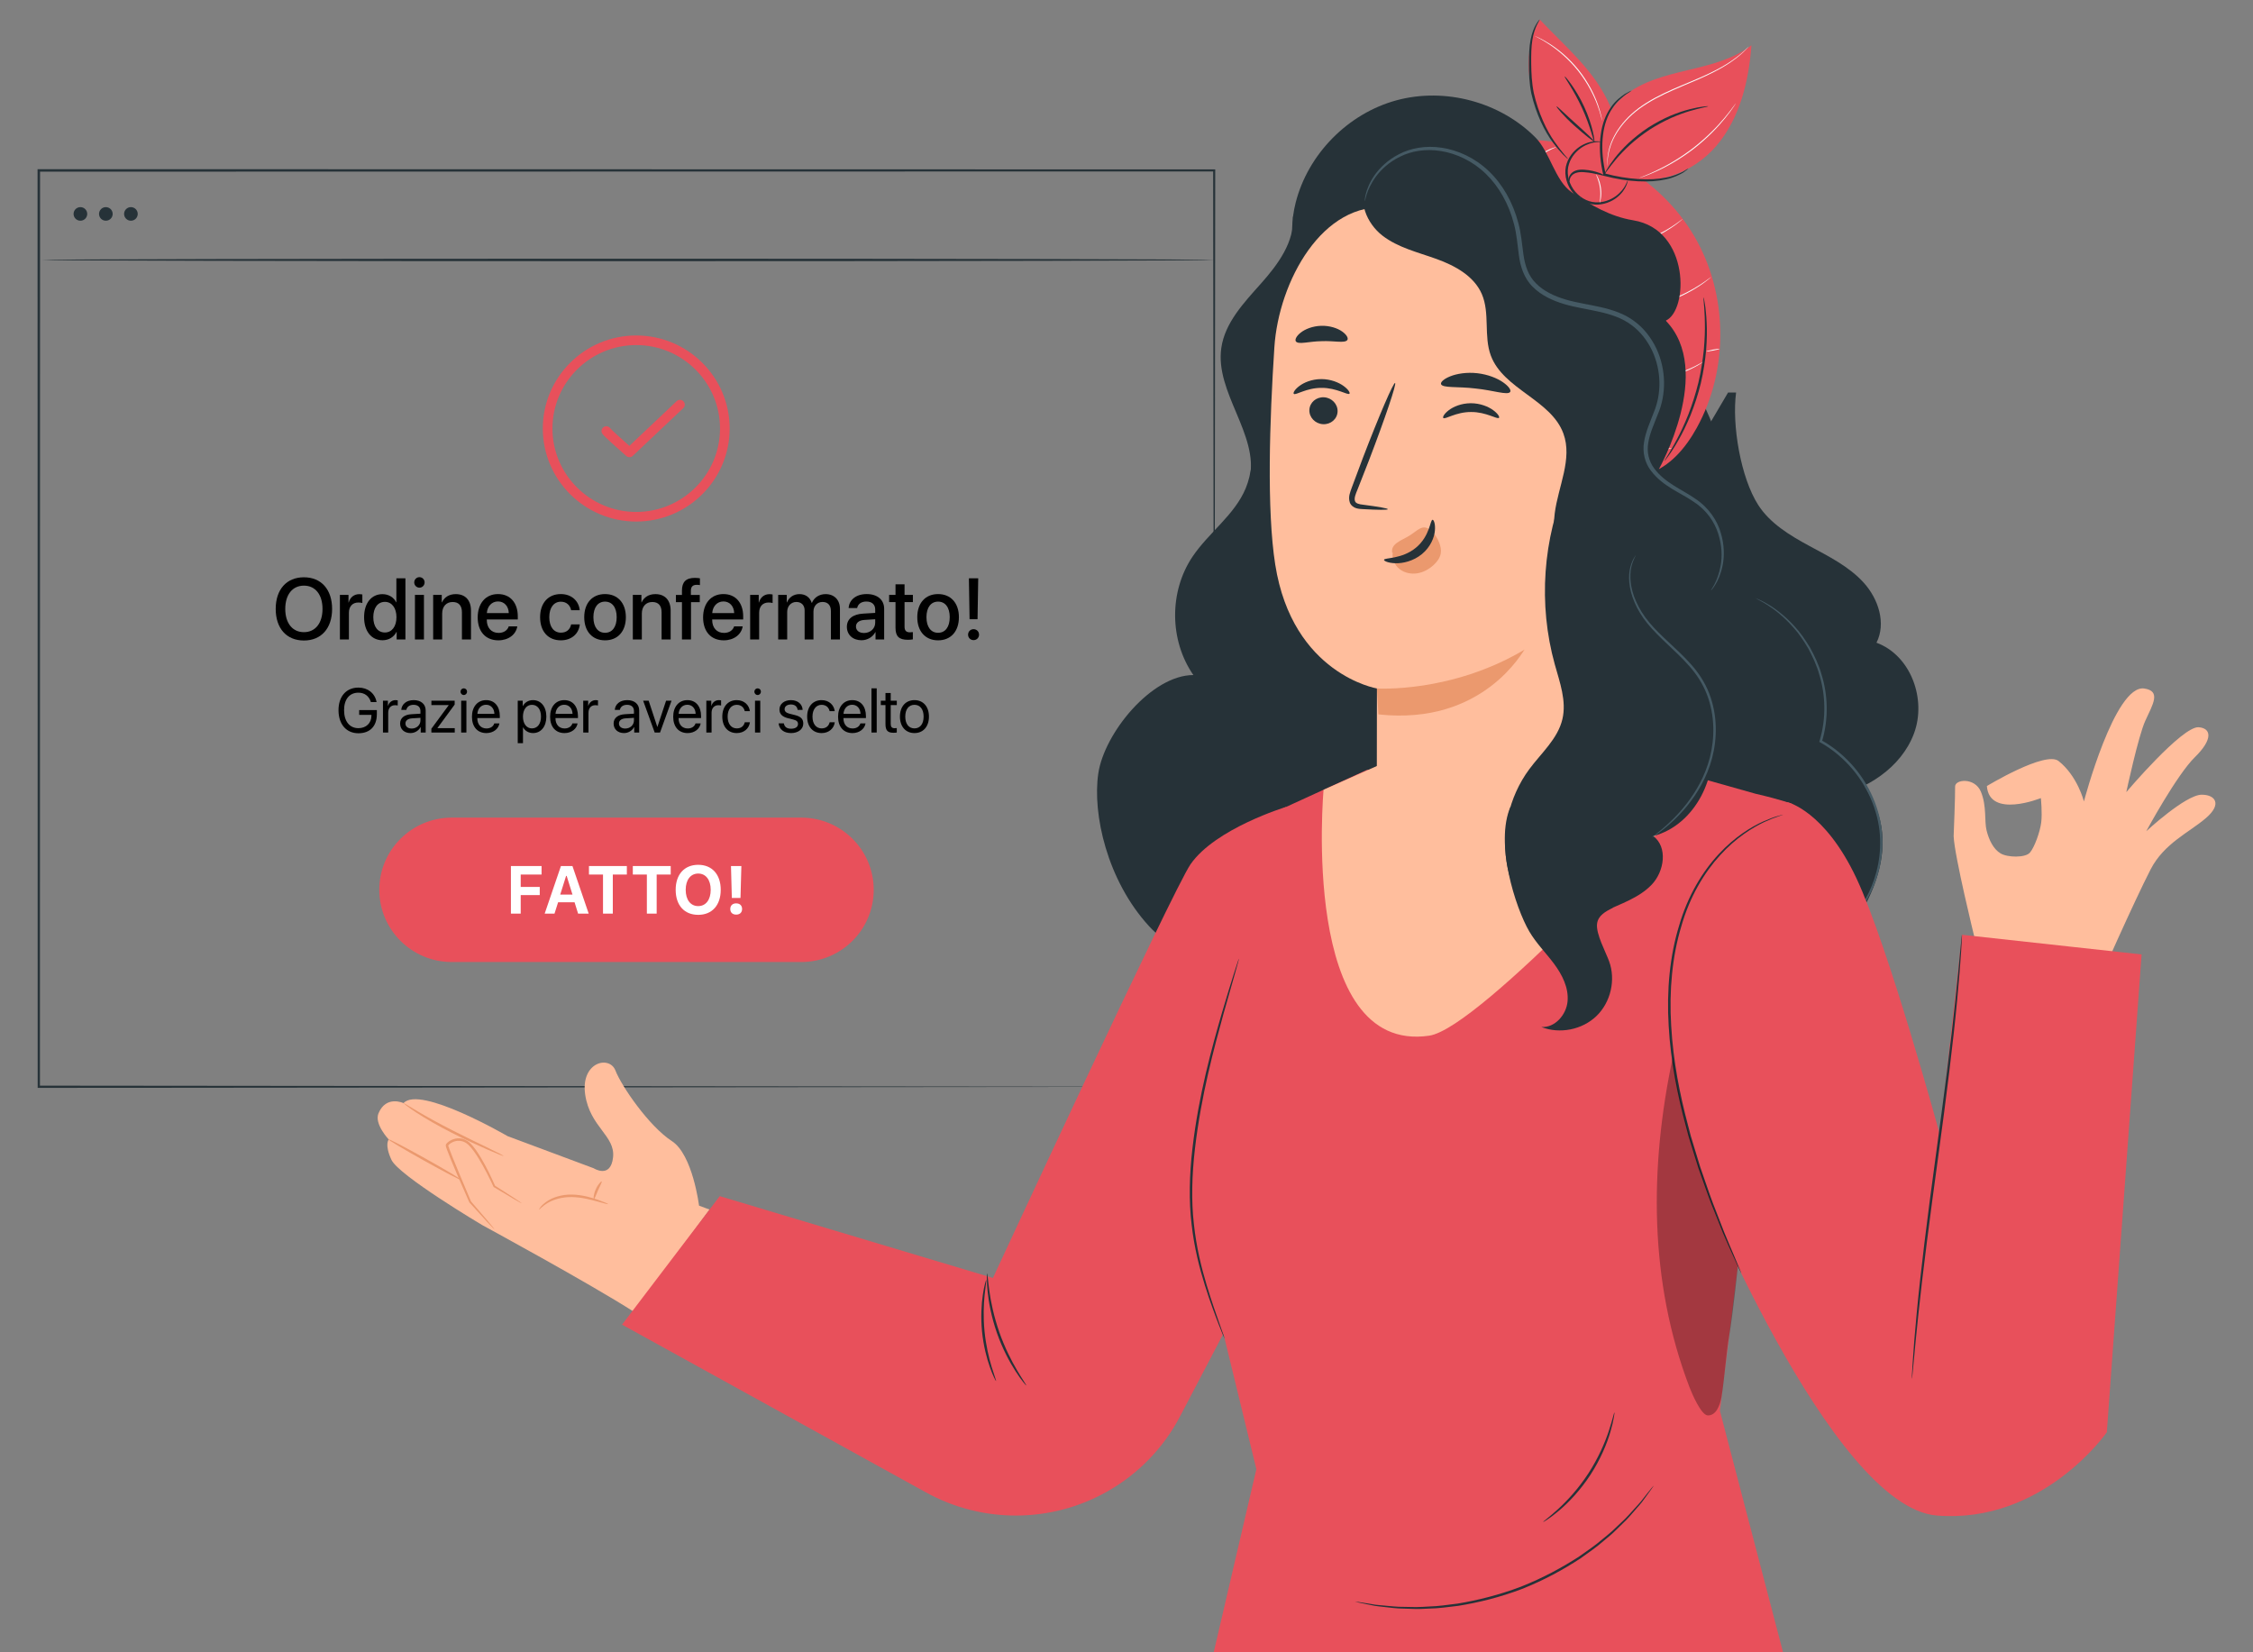 <svg xmlns="http://www.w3.org/2000/svg" xmlns:xlink="http://www.w3.org/1999/xlink" xmlns:serif="http://www.serif.com/" width="100%" height="100%" viewBox="0 0 300 220" xml:space="preserve" style="fill-rule:evenodd;clip-rule:evenodd;stroke-linejoin:round;stroke-miterlimit:2;"><rect x="0" y="0" width="300" height="220" fill="#808080" stroke="none"/><g id="Background-Complete" serif:id="Background Complete"></g><g id="Screen"><path d="M161.677,144.699c-0.001,-1.145 -0.055,-48.404 -0.139,-122.008l0.139,0.138c-44.6,0.009 -98.482,0.018 -156.497,0.028l-0.013,0l0.167,-0.166c-0.006,43.997 -0.012,85.602 -0.017,122.008l-0.15,-0.148c92.911,0.088 155.193,0.147 156.51,0.148c-1.316,0.002 -63.599,0.062 -156.51,0.15l-0.15,0l0,-0.15c-0.005,-36.406 -0.011,-78.011 -0.017,-122.008l0,-0.166l0.18,0c58.015,0.01 111.897,0.021 156.497,0.029l0.138,0l0,0.137c-0.083,73.604 -0.137,120.864 -0.138,122.008" style="fill:#263238;fill-rule:nonzero;"></path><path d="M106.686,128.091l-46.529,0c-5.331,0 -9.653,-4.304 -9.653,-9.613c0,-5.309 4.322,-9.613 9.653,-9.613l46.529,0c5.332,0 9.654,4.304 9.654,9.613c0,5.309 -4.322,9.613 -9.654,9.613" style="fill:#e8505b;fill-rule:nonzero;"></path><path d="M84.718,45.946c-6.151,0 -11.156,4.984 -11.156,11.11c0,6.126 5.005,11.109 11.156,11.109c6.151,0 11.156,-4.983 11.156,-11.109c0,-6.126 -5.005,-11.11 -11.156,-11.11m0,23.497c-6.86,0 -12.44,-5.557 -12.44,-12.387c0,-6.831 5.58,-12.388 12.44,-12.388c6.86,0 12.44,5.557 12.44,12.388c0,6.83 -5.58,12.387 -12.44,12.387" style="fill:#e8505b;fill-rule:nonzero;"></path><path d="M83.816,60.873c-0.152,0 -0.302,-0.053 -0.424,-0.159c-1.088,-0.953 -2.949,-2.606 -3.188,-2.963c-0.197,-0.294 -0.117,-0.691 0.178,-0.886c0.292,-0.195 0.683,-0.119 0.883,0.166c0.173,0.217 1.353,1.292 2.536,2.337l6.298,-5.954c0.256,-0.243 0.663,-0.233 0.908,0.024c0.244,0.255 0.233,0.66 -0.024,0.903l-6.725,6.357c-0.124,0.117 -0.283,0.175 -0.442,0.175" style="fill:#e8505b;fill-rule:nonzero;"></path><path d="M161.677,34.61c0,0.093 -34.951,0.167 -78.055,0.167c-43.119,0 -78.062,-0.074 -78.062,-0.167c0,-0.092 34.943,-0.166 78.062,-0.166c43.104,0 78.055,0.074 78.055,0.166" style="fill:#263238;fill-rule:nonzero;"></path><path d="M11.614,28.483c0,0.5 -0.407,0.905 -0.909,0.905c-0.501,0 -0.908,-0.405 -0.908,-0.905c0,-0.499 0.407,-0.905 0.908,-0.905c0.502,0 0.909,0.406 0.909,0.905" style="fill:#263238;fill-rule:nonzero;"></path><path d="M15.003,28.483c0,0.5 -0.407,0.905 -0.908,0.905c-0.502,0 -0.909,-0.405 -0.909,-0.905c0,-0.499 0.407,-0.905 0.909,-0.905c0.501,0 0.908,0.406 0.908,0.905" style="fill:#263238;fill-rule:nonzero;"></path><path d="M18.34,28.483c0,0.5 -0.406,0.905 -0.908,0.905c-0.502,0 -0.909,-0.405 -0.909,-0.905c0,-0.499 0.407,-0.905 0.909,-0.905c0.502,0 0.908,0.406 0.908,0.905" style="fill:#263238;fill-rule:nonzero;"></path></g><g id="Character"><path d="M264.564,104.66c0,0 7.79,-4.719 9.545,-3.333c2.533,2.002 3.378,5.38 3.378,5.38c0,0 4.114,-15.626 8.04,-15.033c2.252,0.339 1.147,2.087 0.138,4.281c-0.937,2.036 -2.536,9.513 -2.536,9.513c0,0 7.444,-8.795 9.632,-8.637c1.692,0.123 1.936,1.606 -0.499,3.983c-2.434,2.377 -6.478,9.867 -6.478,9.867c0,0 5.215,-4.841 7.369,-4.867c1.718,-0.022 2.828,1.166 0.604,3.089c-2.223,1.922 -5.588,3.365 -7.383,6.842c-2.213,4.287 -6.93,14.972 -6.93,14.972l-16.511,-5.821c0,0 -2.687,-10.907 -2.794,-13.558c0,0 0.226,-5.599 0.194,-6.596c-0.032,-0.998 2.624,-1.253 3.43,0.661c0.806,1.914 0.44,3.923 0.767,5.196c0.327,1.273 0.909,2.453 1.843,3.022c0.935,0.569 3.314,0.609 3.922,-0.096c0.608,-0.703 1.344,-2.752 1.504,-4.011c0.161,-1.261 -0.046,-3.251 -0.046,-3.251c0,0 -6.855,2.774 -7.189,-1.603" style="fill:#ffbe9d;fill-rule:nonzero;"></path><path d="M79.052,155.551l-11.473,-4.28c0,0 -11.681,-6.81 -13.843,-4.391c0,0 -2.311,-1.096 -3.338,1.357c-0.594,1.421 1.369,3.486 1.369,3.486c0,0 -0.611,0.616 0.356,2.704c0.967,2.087 12.055,8.671 12.055,8.671c0,0 14.415,7.828 20.243,11.572l10.058,-13.62l-1.398,-0.521c0,0 -0.831,-6.789 -3.621,-8.599c-3.036,-1.969 -6.699,-7.299 -7.506,-9.386c-0.806,-2.087 -4.676,-1.124 -4.031,3.212c0.645,4.335 4.031,5.459 3.709,8.349c-0.322,2.891 -2.58,1.446 -2.58,1.446" style="fill:#ffbe9d;fill-rule:nonzero;"></path><path d="M61.464,157.135c-0.045,0.08 -2.28,-1.081 -4.991,-2.595c-2.713,-1.514 -4.874,-2.806 -4.829,-2.885c0.046,-0.081 2.28,1.081 4.992,2.594c2.711,1.514 4.873,2.806 4.828,2.886" style="fill:#eb996e;fill-rule:nonzero;"></path><path d="M67.063,153.923c-0.019,0.04 -0.803,-0.275 -2.059,-0.816c-1.254,-0.544 -2.976,-1.324 -4.836,-2.271c-1.861,-0.948 -3.501,-1.896 -4.648,-2.644c-0.572,-0.378 -1.028,-0.69 -1.331,-0.925c-0.305,-0.232 -0.467,-0.368 -0.454,-0.388c0.031,-0.042 0.738,0.42 1.91,1.113c1.172,0.694 2.821,1.603 4.675,2.548c1.854,0.944 3.556,1.755 4.783,2.353c1.229,0.596 1.98,0.988 1.96,1.03" style="fill:#eb996e;fill-rule:nonzero;"></path><path d="M69.477,160.217c-0.013,0.02 -0.374,-0.177 -1.017,-0.549c-0.688,-0.41 -1.6,-0.953 -2.703,-1.608l-0.031,-0.018l-0.017,-0.037c-0.507,-1.09 -1.136,-2.374 -1.948,-3.714c-0.41,-0.659 -0.861,-1.37 -1.459,-1.92c-0.596,-0.551 -1.546,-0.647 -2.26,-0.169c-0.154,0.086 -0.339,0.268 -0.361,0.328c0.018,0.027 0.016,0.032 0.027,0.076l0.047,0.142c0.028,0.094 0.064,0.189 0.1,0.285c0.139,0.381 0.29,0.756 0.437,1.125c0.303,0.736 0.597,1.449 0.879,2.134c0.57,1.355 1.094,2.599 1.552,3.686l-0.022,-0.034c0.943,1.1 1.723,2.01 2.308,2.692c0.243,0.298 0.447,0.544 0.616,0.749c0.137,0.174 0.205,0.269 0.195,0.278c-0.009,0.008 -0.096,-0.071 -0.251,-0.23c-0.183,-0.192 -0.403,-0.423 -0.668,-0.702c-0.606,-0.663 -1.414,-1.549 -2.39,-2.619l-0.013,-0.014l-0.009,-0.019c-0.478,-1.066 -1.023,-2.304 -1.607,-3.665c-0.287,-0.685 -0.586,-1.398 -0.894,-2.133c-0.151,-0.37 -0.303,-0.745 -0.446,-1.135c-0.036,-0.097 -0.073,-0.193 -0.105,-0.296l-0.05,-0.153c-0.018,-0.056 -0.03,-0.154 -0.034,-0.229c0.06,-0.202 0.152,-0.243 0.234,-0.34c0.087,-0.076 0.179,-0.146 0.275,-0.207c0.412,-0.26 0.9,-0.395 1.383,-0.353c0.486,0.031 0.927,0.263 1.27,0.555c0.663,0.618 1.095,1.332 1.512,2.009c0.81,1.368 1.419,2.663 1.905,3.777l-0.047,-0.055c1.08,0.694 1.973,1.266 2.646,1.699c0.621,0.409 0.959,0.644 0.946,0.664" style="fill:#eb996e;fill-rule:nonzero;"></path><path d="M80.98,160.326c-0.016,0.046 -0.551,-0.103 -1.41,-0.343c-0.857,-0.232 -2.051,-0.564 -3.392,-0.597c-1.337,-0.03 -2.528,0.344 -3.27,0.797c-0.753,0.449 -1.085,0.906 -1.131,0.866c-0.029,-0.013 0.243,-0.537 1.004,-1.063c0.747,-0.531 2,-0.965 3.404,-0.933c1.4,0.035 2.611,0.414 3.456,0.705c0.847,0.3 1.353,0.528 1.339,0.568" style="fill:#eb996e;fill-rule:nonzero;"></path><path d="M80.117,157.309c0.077,0.057 -0.209,0.551 -0.486,1.186c-0.281,0.633 -0.453,1.177 -0.548,1.159c-0.088,-0.013 -0.057,-0.618 0.242,-1.293c0.296,-0.675 0.723,-1.108 0.792,-1.052" style="fill:#eb996e;fill-rule:nonzero;"></path><path d="M146.243,102.994c0.791,-5.385 7.088,-13.105 12.66,-13.114c-3.194,-4.61 -3.243,-11.096 -0.119,-15.752c2.15,-3.204 5.617,-5.56 7.087,-9.111c1.664,-4.019 0.387,-8.558 0.546,-12.889c0.232,-6.341 3.544,-12.131 6.77,-17.638c2.954,-5.043 6.557,-10.571 12.371,-11.81c3.678,-0.783 7.493,0.373 10.946,1.837c16.524,7.009 29.374,21.78 33.784,38.833c1.056,4.083 1.762,8.5 4.619,11.654c3.026,3.342 8.325,5.154 9.233,9.525c0.652,3.135 -1.369,6.286 -1.066,9.471c0.254,2.667 5.271,10.443 6.428,12.872c1.993,4.185 1.272,8.707 -0.757,12.876c-2.028,4.169 -7.193,8.229 -11.775,9.364l-51.218,-16.996c-4.819,2.732 -9.619,13.3 -15.151,13.95c-5.532,0.648 -12.282,3.046 -17.605,-2.754c-5.578,-6.079 -7.545,-14.933 -6.753,-20.318" style="fill:#263238;fill-rule:nonzero;"></path><path d="M231.171,52.264c-0.574,4.268 0.601,11.325 2.944,14.971c1.572,2.447 4.196,4.04 6.784,5.44c2.589,1.4 5.3,2.743 7.262,4.905c1.962,2.163 3.014,5.405 1.703,7.995c4.614,1.712 6.684,7.566 4.991,12.093c-1.693,4.527 -6.335,7.572 -11.182,8.477l-21.127,-6.328l-4.638,-26.845l12.194,-20.708" style="fill:#263238;fill-rule:nonzero;"></path><path d="M233.763,79.632c0.004,-0.01 0.146,0.052 0.413,0.179c0.261,0.138 0.675,0.294 1.154,0.597c0.98,0.563 2.333,1.54 3.703,3.073c0.698,0.756 1.344,1.688 1.973,2.729c0.579,1.067 1.165,2.246 1.538,3.579c0.822,2.627 1.002,5.82 0.057,8.959l-0.078,-0.193c1.216,0.675 2.391,1.556 3.438,2.601c2.697,2.664 4.237,6.127 4.607,9.366c0.359,3.265 -0.421,6.223 -1.512,8.418c-1.099,2.215 -2.462,3.722 -3.469,4.648c-0.515,0.457 -0.929,0.795 -1.23,0.997c-0.295,0.21 -0.453,0.315 -0.46,0.305c-0.007,-0.01 0.138,-0.133 0.419,-0.359c0.287,-0.217 0.685,-0.57 1.181,-1.037c0.973,-0.948 2.29,-2.46 3.345,-4.657c1.049,-2.176 1.788,-5.087 1.42,-8.28c-0.379,-3.169 -1.896,-6.557 -4.538,-9.166c-1.025,-1.024 -2.173,-1.887 -3.361,-2.549l-0.116,-0.064l0.039,-0.129c0.928,-3.062 0.769,-6.189 -0.022,-8.778c-0.356,-1.313 -0.923,-2.476 -1.483,-3.534c-0.61,-1.031 -1.235,-1.958 -1.913,-2.713c-1.329,-1.532 -2.646,-2.526 -3.599,-3.116c-0.466,-0.316 -0.869,-0.488 -1.12,-0.643c-0.258,-0.144 -0.391,-0.224 -0.386,-0.233" style="fill:#455a64;fill-rule:nonzero;"></path><path d="M171.27,107.432c0,0 -9.438,2.859 -12.748,7.652c-2.34,3.39 -26.306,55.073 -26.306,55.073l-36.38,-10.893l-13.007,17.108l40.478,22.342c7.504,4.143 16.632,4.103 24.099,-0.105c4.142,-2.333 7.516,-5.81 9.718,-10.01l10.291,-19.637l3.855,-61.53Z" style="fill:#e8505b;fill-rule:nonzero;"></path><path d="M161.612,220l5.68,-24.382l-4.304,-17.704c-2.769,-9.116 -5.145,-23.966 -2.133,-35.927l10.061,-34.393l11.062,-5.066l25.314,-4.335c0.974,0.322 26.471,7.493 26.471,7.493c3.53,0.817 4.946,1.377 4.946,1.377l2.924,18.828l-8.791,31.032l-3.827,30.919l8.409,32.158l-75.812,0Z" style="fill:#e8505b;fill-rule:nonzero;"></path><path d="M176.241,105.156l7.341,-3.272l33.085,0.459l7.825,4.523c0,0 -27.333,30.042 -34.193,31.035c-17.253,2.499 -14.058,-32.745 -14.058,-32.745" style="fill:#ffbe9d;fill-rule:nonzero;"></path><path d="M237.991,106.803c0,0 4.956,1.11 9.204,10.134c4.248,9.026 11.115,34.142 11.115,34.142l2.936,-26.616l23.921,2.619l-4.63,63.615c0,0 -8.464,12.224 -22.625,11.096c-14.16,-1.128 -32.137,-45.701 -32.137,-45.701l12.216,-49.289Z" style="fill:#e8505b;fill-rule:nonzero;"></path><path d="M254.578,183.582c-0.006,-0.001 -0.008,-0.053 -0.006,-0.154c0.006,-0.122 0.012,-0.27 0.02,-0.451c0.025,-0.424 0.06,-1.002 0.105,-1.731c0.09,-1.504 0.27,-3.676 0.52,-6.357c0.498,-5.363 1.412,-12.75 2.529,-20.888c1.118,-8.142 2.067,-15.517 2.625,-20.871c0.281,-2.676 0.496,-4.843 0.627,-6.342c0.07,-0.728 0.126,-1.303 0.168,-1.726c0.02,-0.18 0.037,-0.327 0.052,-0.448c0.013,-0.1 0.023,-0.152 0.029,-0.151c0.005,0 0.007,0.052 0.004,0.154c-0.004,0.121 -0.011,0.269 -0.018,0.45c-0.026,0.423 -0.061,1.002 -0.105,1.731c-0.092,1.503 -0.272,3.675 -0.521,6.357c-0.499,5.363 -1.412,12.75 -2.53,20.89c-1.117,8.139 -2.066,15.514 -2.625,20.868c-0.279,2.676 -0.495,4.844 -0.625,6.343c-0.072,0.727 -0.128,1.303 -0.168,1.726c-0.021,0.18 -0.038,0.327 -0.052,0.448c-0.014,0.101 -0.023,0.152 -0.029,0.152" style="fill:#263238;fill-rule:nonzero;"></path><path d="M132.63,183.884c-0.021,0.009 -0.114,-0.161 -0.265,-0.476c-0.154,-0.314 -0.346,-0.783 -0.555,-1.372c-0.422,-1.175 -0.86,-2.861 -1.048,-4.765c-0.183,-1.905 -0.077,-3.643 0.109,-4.878c0.093,-0.618 0.191,-1.114 0.281,-1.452c0.087,-0.338 0.146,-0.522 0.169,-0.517c0.053,0.011 -0.092,0.767 -0.215,1.998c-0.125,1.229 -0.192,2.941 -0.012,4.817c0.185,1.875 0.581,3.543 0.94,4.725c0.358,1.184 0.647,1.899 0.596,1.92" style="fill:#263238;fill-rule:nonzero;"></path><path d="M136.653,184.474c-0.018,0.013 -0.167,-0.156 -0.421,-0.475c-0.258,-0.317 -0.602,-0.798 -0.998,-1.411c-0.796,-1.223 -1.754,-3.016 -2.493,-5.122c-0.734,-2.11 -1.101,-4.107 -1.239,-5.558c-0.071,-0.726 -0.102,-1.315 -0.097,-1.722c0,-0.408 0.011,-0.634 0.034,-0.634c0.056,-0.002 0.098,0.897 0.297,2.328c0.198,1.431 0.596,3.393 1.321,5.476c0.729,2.08 1.641,3.865 2.378,5.109c0.736,1.246 1.263,1.975 1.218,2.009" style="fill:#263238;fill-rule:nonzero;"></path><path d="M164.972,127.639c0.012,0.003 -0.03,0.18 -0.12,0.516c-0.102,0.363 -0.238,0.849 -0.408,1.46c-0.37,1.298 -0.889,3.123 -1.526,5.362c-1.243,4.532 -2.974,10.827 -3.802,17.954c-0.414,3.559 -0.497,6.985 -0.141,10.067c0.329,3.085 1.012,5.809 1.685,8.059c0.677,2.251 1.318,4.046 1.756,5.286c0.211,0.599 0.379,1.075 0.505,1.43c0.112,0.328 0.166,0.503 0.156,0.506c-0.011,0.004 -0.086,-0.162 -0.219,-0.482c-0.14,-0.35 -0.328,-0.82 -0.565,-1.409c-0.475,-1.228 -1.151,-3.012 -1.859,-5.263c-0.704,-2.248 -1.416,-4.985 -1.765,-8.093c-0.376,-3.105 -0.302,-6.564 0.114,-10.138c0.833,-7.161 2.605,-13.462 3.907,-17.981c0.664,-2.26 1.23,-4.08 1.628,-5.336c0.197,-0.603 0.353,-1.083 0.469,-1.442c0.111,-0.329 0.174,-0.5 0.185,-0.496" style="fill:#263238;fill-rule:nonzero;"></path><path d="M231.864,169.552c-0.005,0.003 -0.035,-0.05 -0.087,-0.156c-0.059,-0.123 -0.133,-0.279 -0.224,-0.472c-0.201,-0.442 -0.479,-1.054 -0.833,-1.831c-0.354,-0.799 -0.806,-1.767 -1.289,-2.91c-0.463,-1.156 -0.989,-2.466 -1.569,-3.912c-0.565,-1.457 -1.108,-3.08 -1.732,-4.809c-0.272,-0.877 -0.554,-1.784 -0.844,-2.719c-0.145,-0.467 -0.29,-0.942 -0.439,-1.423c-0.137,-0.484 -0.258,-0.98 -0.39,-1.479c-1.075,-3.985 -1.993,-8.465 -2.262,-13.236c-0.293,-4.764 0.162,-9.367 1.383,-13.335c1.144,-3.995 3.154,-7.272 5.298,-9.562c2.142,-2.314 4.373,-3.65 5.971,-4.36c0.806,-0.349 1.448,-0.585 1.896,-0.7c0.207,-0.058 0.373,-0.105 0.506,-0.142c0.114,-0.03 0.174,-0.042 0.175,-0.036c0.002,0.005 -0.055,0.029 -0.166,0.07c-0.129,0.044 -0.292,0.101 -0.495,0.172c-0.439,0.136 -1.069,0.389 -1.861,0.752c-1.569,0.743 -3.756,2.094 -5.852,4.403c-2.098,2.287 -4.06,5.529 -5.177,9.49c-1.194,3.937 -1.635,8.495 -1.344,13.229c0.267,4.74 1.17,9.2 2.226,13.177c0.129,0.498 0.257,0.99 0.383,1.476c0.145,0.481 0.288,0.954 0.43,1.421c0.284,0.933 0.559,1.84 0.827,2.716c0.61,1.728 1.138,3.352 1.688,4.812c0.562,1.45 1.072,2.765 1.521,3.924c0.465,1.148 0.9,2.124 1.235,2.93c0.329,0.787 0.588,1.407 0.775,1.854c0.08,0.199 0.144,0.359 0.195,0.485c0.041,0.111 0.061,0.168 0.055,0.171" style="fill:#263238;fill-rule:nonzero;"></path><g opacity="0.3"><path d="M222.747,140.739c-3.127,14.731 -3.168,29.886 2.215,43.955c0.313,0.817 1.548,3.719 2.425,3.762c1.111,0.054 1.637,-1.323 1.83,-2.414c0.395,-2.242 0.637,-5.932 1.032,-8.174c0.495,-2.809 1.165,-9.309 1.165,-9.309c0,0 -2.586,-5.894 -3.723,-9.055c-2.109,-5.865 -3.893,-11.463 -4.879,-18.3" style="fill-rule:nonzero;"></path></g><path d="M220.193,197.81c0.01,0.007 -0.076,0.139 -0.249,0.385c-0.194,0.27 -0.45,0.625 -0.767,1.066c-0.172,0.234 -0.359,0.489 -0.563,0.767c-0.215,0.273 -0.471,0.551 -0.735,0.859c-0.541,0.606 -1.116,1.334 -1.872,2.027c-0.367,0.358 -0.751,0.733 -1.15,1.121c-0.404,0.387 -0.867,0.74 -1.324,1.132c-0.899,0.803 -1.966,1.526 -3.066,2.317c-2.262,1.491 -4.887,2.927 -7.8,4.08c-2.929,1.115 -5.839,1.826 -8.517,2.253c-1.347,0.159 -2.624,0.345 -3.833,0.36c-0.602,0.019 -1.184,0.072 -1.743,0.059c-0.559,-0.017 -1.096,-0.035 -1.608,-0.051c-1.027,0 -1.946,-0.15 -2.756,-0.23c-0.403,-0.05 -0.781,-0.082 -1.125,-0.138c-0.339,-0.067 -0.651,-0.129 -0.935,-0.185c-0.534,-0.111 -0.963,-0.2 -1.291,-0.268c-0.294,-0.065 -0.446,-0.104 -0.444,-0.116c0.002,-0.011 0.16,0.007 0.458,0.05c0.33,0.052 0.762,0.121 1.299,0.206c0.285,0.048 0.597,0.1 0.936,0.157c0.344,0.046 0.72,0.068 1.123,0.108c0.808,0.063 1.722,0.196 2.743,0.181c0.51,0.01 1.043,0.019 1.598,0.029c0.557,0.006 1.133,-0.053 1.731,-0.077c1.199,-0.027 2.465,-0.222 3.801,-0.388c2.654,-0.44 5.538,-1.155 8.442,-2.26c2.889,-1.144 5.496,-2.56 7.749,-4.024c1.096,-0.778 2.16,-1.487 3.062,-2.276c0.457,-0.384 0.921,-0.73 1.327,-1.109c0.402,-0.381 0.788,-0.748 1.157,-1.098c0.761,-0.677 1.345,-1.391 1.897,-1.982c0.269,-0.301 0.531,-0.572 0.752,-0.837c0.212,-0.27 0.406,-0.519 0.583,-0.746c0.338,-0.425 0.609,-0.766 0.817,-1.026c0.19,-0.233 0.294,-0.352 0.303,-0.346" style="fill:#263238;fill-rule:nonzero;"></path><path d="M214.973,188.061c0.023,0.005 -0.009,0.253 -0.086,0.699c-0.07,0.447 -0.22,1.086 -0.447,1.863c-0.45,1.555 -1.305,3.652 -2.657,5.736c-1.358,2.081 -2.931,3.715 -4.172,4.759c-0.62,0.524 -1.144,0.922 -1.525,1.169c-0.378,0.251 -0.592,0.381 -0.605,0.363c-0.035,-0.049 0.785,-0.625 1.973,-1.708c1.189,-1.079 2.71,-2.713 4.048,-4.764c1.332,-2.054 2.209,-4.104 2.712,-5.626c0.507,-1.522 0.7,-2.503 0.759,-2.491" style="fill:#263238;fill-rule:nonzero;"></path><path d="M203.322,18.606c8.956,0.061 17.716,5.096 22.248,12.788c4.533,7.693 4.675,17.764 0.36,25.58c-1.471,2.664 -3.587,5.187 -6.494,6.116c0.989,-15.285 -5.129,-30.883 -16.26,-41.453" style="fill:#e8505b;fill-rule:nonzero;"></path><path d="M213.804,20.915c-1.33,-2.753 0.094,-6.198 2.464,-8.137c2.372,-1.939 5.462,-2.723 8.445,-3.433c2.984,-0.709 6.077,-1.446 8.501,-3.319c-0.35,4.787 -1.544,9.713 -4.656,13.379c-3.112,3.666 -8.502,5.708 -12.944,3.845" style="fill:#e8505b;fill-rule:nonzero;"></path><path d="M216.886,24.069c-2.043,0.856 -4.477,0.321 -6.305,-0.927c-1.828,-1.247 -3.136,-3.114 -4.208,-5.045c-1.319,-2.372 -2.353,-4.934 -2.704,-7.622c-0.351,-2.688 0.018,-5.516 1.354,-7.878c3.513,3.728 7.383,6.86 9.39,11.564c1.181,2.764 1.038,7.195 -0.227,9.921" style="fill:#e8505b;fill-rule:nonzero;"></path><path d="M226.837,39.568c0.023,-0.003 0.084,0.312 0.175,0.889c0.049,0.287 0.1,0.641 0.132,1.054c0.036,0.413 0.094,0.882 0.104,1.404c0.058,1.042 0.04,2.288 -0.065,3.665c-0.123,1.376 -0.343,2.882 -0.707,4.437c-0.378,1.55 -0.863,2.995 -1.375,4.278c-0.53,1.277 -1.077,2.398 -1.6,3.302c-0.245,0.462 -0.509,0.856 -0.728,1.208c-0.216,0.354 -0.421,0.647 -0.595,0.882c-0.341,0.473 -0.539,0.728 -0.558,0.715c-0.018,-0.014 0.143,-0.293 0.45,-0.787c0.156,-0.245 0.344,-0.546 0.543,-0.907c0.202,-0.36 0.45,-0.758 0.681,-1.223c0.492,-0.912 1.012,-2.033 1.521,-3.303c0.491,-1.277 0.962,-2.708 1.335,-4.243c0.36,-1.537 0.588,-3.025 0.726,-4.385c0.12,-1.363 0.163,-2.597 0.135,-3.631c0.006,-0.519 -0.035,-0.986 -0.054,-1.398c-0.014,-0.412 -0.045,-0.765 -0.074,-1.053c-0.052,-0.579 -0.069,-0.901 -0.046,-0.904" style="fill:#263238;fill-rule:nonzero;"></path><path d="M224.833,22.427c0.014,0.017 -0.236,0.215 -0.711,0.563c-0.511,0.279 -1.277,0.689 -2.318,0.894c-2.066,0.468 -5.047,0.37 -8.196,-0.466l-0.094,-0.025l-0.021,-0.095c-0.042,-0.191 -0.089,-0.396 -0.135,-0.603c-0.337,-1.659 -0.417,-3.294 -0.212,-4.755c0.186,-1.463 0.695,-2.735 1.348,-3.646c0.63,-0.937 1.401,-1.459 1.904,-1.811c0.549,-0.295 0.854,-0.446 0.864,-0.426c0.011,0.02 -0.274,0.211 -0.791,0.534c-0.473,0.379 -1.199,0.914 -1.782,1.835c-0.605,0.896 -1.073,2.129 -1.238,3.555c-0.183,1.42 -0.097,3.021 0.234,4.647c0.045,0.203 0.09,0.404 0.132,0.592l-0.115,-0.121c3.089,0.825 6.031,0.961 8.054,0.56c1.025,-0.17 1.781,-0.537 2.303,-0.778c0.483,-0.307 0.76,-0.471 0.774,-0.454" style="fill:#263238;fill-rule:nonzero;"></path><path d="M227.462,14.144c0.01,0.061 -0.939,0.194 -2.41,0.627c-0.737,0.212 -1.594,0.527 -2.522,0.931c-0.92,0.418 -1.906,0.936 -2.886,1.569c-0.974,0.642 -1.845,1.336 -2.597,2.01c-0.742,0.685 -1.374,1.343 -1.864,1.931c-0.986,1.171 -1.486,1.984 -1.538,1.95c-0.021,-0.012 0.091,-0.222 0.311,-0.595c0.214,-0.375 0.569,-0.893 1.044,-1.503c0.472,-0.615 1.095,-1.3 1.837,-2.008c0.753,-0.697 1.633,-1.41 2.623,-2.063c0.997,-0.644 2.005,-1.162 2.947,-1.573c0.949,-0.395 1.827,-0.69 2.581,-0.875c0.752,-0.191 1.371,-0.308 1.802,-0.354c0.431,-0.052 0.669,-0.07 0.672,-0.047" style="fill:#263238;fill-rule:nonzero;"></path><path d="M216.748,23.993c0.012,0.002 0.003,0.068 -0.025,0.191c-0.02,0.127 -0.079,0.304 -0.171,0.528c-0.186,0.445 -0.58,1.056 -1.269,1.599c-0.687,0.526 -1.701,0.987 -2.885,0.928c-1.186,-0.04 -2.414,-0.755 -3.177,-1.863c-0.763,-1.109 -0.989,-2.508 -0.598,-3.624c0.372,-1.121 1.169,-1.896 1.909,-2.344c0.759,-0.445 1.472,-0.59 1.956,-0.602c0.243,-0.004 0.431,0.005 0.557,0.031c0.125,0.02 0.189,0.036 0.188,0.046c-0.003,0.036 -0.268,-0.001 -0.735,0.052c-0.464,0.051 -1.136,0.226 -1.84,0.673c-0.688,0.45 -1.416,1.199 -1.742,2.237c-0.342,1.027 -0.128,2.308 0.581,3.342c0.713,1.031 1.835,1.693 2.92,1.746c1.089,0.072 2.054,-0.334 2.724,-0.81c0.672,-0.493 1.079,-1.053 1.294,-1.466c0.219,-0.415 0.279,-0.674 0.313,-0.664" style="fill:#263238;fill-rule:nonzero;"></path><path d="M208.968,24.152c-0.032,0.032 -0.224,-0.347 0.081,-0.846c0.143,-0.234 0.413,-0.475 0.761,-0.592c0.348,-0.126 0.749,-0.148 1.147,-0.12c1.602,0.113 2.767,0.735 2.724,0.809c-0.036,0.092 -1.218,-0.371 -2.747,-0.476c-0.756,-0.078 -1.413,0.121 -1.691,0.514c-0.298,0.371 -0.223,0.707 -0.275,0.711" style="fill:#263238;fill-rule:nonzero;"></path><path d="M205.023,2.597c0.063,0.029 -0.709,0.933 -0.98,2.734c-0.148,0.89 -0.167,1.969 -0.152,3.172c0.015,1.2 0.069,2.522 0.342,3.87c0.609,2.684 1.711,4.993 2.741,6.47c0.521,0.744 0.98,1.321 1.306,1.711c0.325,0.391 0.528,0.585 0.513,0.604c-0.039,0.048 -0.913,-0.705 -2.011,-2.178c-1.103,-1.479 -2.252,-3.792 -2.877,-6.541c-0.28,-1.383 -0.324,-2.726 -0.322,-3.934c0.001,-1.206 0.045,-2.307 0.227,-3.214c0.17,-0.91 0.471,-1.61 0.733,-2.054c0.265,-0.445 0.466,-0.65 0.48,-0.64" style="fill:#263238;fill-rule:nonzero;"></path><path d="M208.348,10.18c0.034,-0.026 0.396,0.378 0.903,1.092c0.506,0.712 1.145,1.746 1.704,2.962c0.561,1.216 0.925,2.375 1.128,3.225c0.203,0.852 0.261,1.39 0.22,1.398c-0.104,0.024 -0.54,-2.091 -1.651,-4.485c-1.1,-2.397 -2.394,-4.13 -2.304,-4.192" style="fill:#263238;fill-rule:nonzero;"></path><path d="M207.263,14.161c0.067,-0.057 1.147,1.033 2.564,2.297c1.411,1.27 2.541,2.326 2.477,2.399c-0.057,0.065 -1.283,-0.876 -2.702,-2.153c-1.425,-1.273 -2.414,-2.481 -2.339,-2.543" style="fill:#263238;fill-rule:nonzero;"></path><path d="M224.06,29.157c0.002,0.003 -0.03,0.034 -0.093,0.09c-0.09,0.076 -0.184,0.155 -0.283,0.239c-0.244,0.209 -0.618,0.489 -1.095,0.811c-0.952,0.645 -2.365,1.413 -4.041,1.963c-1.677,0.547 -3.271,0.763 -4.423,0.805c-0.576,0.022 -1.043,0.018 -1.364,-0.006c-0.131,-0.009 -0.252,-0.018 -0.371,-0.026c-0.083,-0.008 -0.128,-0.013 -0.128,-0.018c0.001,-0.005 0.045,-0.008 0.13,-0.009c0.118,0 0.24,0.001 0.37,0.001c0.321,0.008 0.786,-0.002 1.359,-0.036c1.143,-0.066 2.722,-0.295 4.386,-0.837c1.662,-0.546 3.07,-1.293 4.03,-1.916c0.481,-0.31 0.862,-0.577 1.115,-0.772c0.105,-0.077 0.203,-0.15 0.298,-0.22c0.069,-0.049 0.107,-0.073 0.11,-0.069" style="fill:#fafafa;fill-rule:nonzero;"></path><path d="M227.841,36.891c0.003,0.004 -0.03,0.035 -0.094,0.09c-0.091,0.075 -0.186,0.153 -0.286,0.237c-0.247,0.206 -0.622,0.484 -1.1,0.806c-0.954,0.646 -2.358,1.427 -4.018,2.025c-1.662,0.595 -3.243,0.886 -4.392,0.994c-0.574,0.056 -1.041,0.081 -1.363,0.079c-0.131,-0.001 -0.254,-0.001 -0.372,-0.001c-0.085,-0.002 -0.129,-0.005 -0.129,-0.009c0,-0.005 0.044,-0.011 0.129,-0.018c0.117,-0.008 0.24,-0.016 0.37,-0.024c0.321,-0.014 0.785,-0.053 1.355,-0.12c1.141,-0.132 2.706,-0.436 4.357,-1.026c1.649,-0.595 3.048,-1.355 4.011,-1.979c0.482,-0.31 0.865,-0.575 1.121,-0.769c0.105,-0.076 0.205,-0.147 0.3,-0.216c0.07,-0.048 0.107,-0.072 0.111,-0.069" style="fill:#fafafa;fill-rule:nonzero;"></path><path d="M226.791,48.173c0.005,0.008 -0.093,0.079 -0.272,0.2c-0.179,0.123 -0.448,0.285 -0.79,0.471c-0.682,0.373 -1.672,0.808 -2.824,1.109c-1.152,0.299 -2.23,0.403 -3.007,0.41c-0.389,0.005 -0.704,-0.006 -0.92,-0.026c-0.217,-0.018 -0.336,-0.032 -0.335,-0.041c0,-0.009 0.12,-0.013 0.337,-0.011c0.216,0.005 0.529,0.001 0.915,-0.016c0.771,-0.031 1.836,-0.149 2.977,-0.445c1.139,-0.298 2.125,-0.714 2.813,-1.063c0.344,-0.173 0.62,-0.323 0.806,-0.432c0.188,-0.107 0.295,-0.163 0.3,-0.156" style="fill:#fafafa;fill-rule:nonzero;"></path><path d="M228.968,46.448c0.007,0.036 -0.381,0.14 -0.867,0.233c-0.485,0.094 -0.884,0.14 -0.891,0.104c-0.008,-0.036 0.381,-0.141 0.866,-0.234c0.486,-0.093 0.885,-0.14 0.892,-0.103" style="fill:#fafafa;fill-rule:nonzero;"></path><path d="M222.599,59.713c0.005,0.034 -0.652,0.134 -1.464,0.073c-0.813,-0.057 -1.448,-0.252 -1.438,-0.285c0.009,-0.038 0.648,0.096 1.447,0.152c0.8,0.06 1.452,0.02 1.455,0.06" style="fill:#fafafa;fill-rule:nonzero;"></path><path d="M210.419,26.291c0.018,0.032 -0.365,0.277 -0.855,0.546c-0.491,0.269 -0.903,0.462 -0.921,0.43c-0.018,-0.033 0.366,-0.277 0.856,-0.547c0.49,-0.269 0.903,-0.461 0.92,-0.429" style="fill:#fafafa;fill-rule:nonzero;"></path><path d="M207.232,19.582c0.016,0.041 -0.925,0.322 -1.892,1.013c-0.975,0.683 -1.55,1.475 -1.583,1.446c-0.013,-0.009 0.113,-0.218 0.367,-0.519c0.255,-0.301 0.646,-0.686 1.138,-1.035c0.493,-0.348 0.988,-0.59 1.357,-0.73c0.369,-0.14 0.608,-0.19 0.613,-0.175" style="fill:#fafafa;fill-rule:nonzero;"></path><path d="M213.014,27.012c-0.044,-0.006 0.178,-0.87 0.034,-1.937c-0.133,-1.069 -0.569,-1.848 -0.529,-1.865c0.014,-0.008 0.14,0.175 0.287,0.502c0.147,0.326 0.303,0.802 0.374,1.346c0.07,0.544 0.041,1.044 -0.018,1.396c-0.058,0.353 -0.134,0.562 -0.148,0.558" style="fill:#fafafa;fill-rule:nonzero;"></path><path d="M232.872,6.167c0,0 -0.226,0.29 -0.704,0.746c-0.476,0.459 -1.219,1.068 -2.22,1.702c-1,0.632 -2.259,1.273 -3.69,1.9c-1.43,0.631 -3.031,1.254 -4.653,2.029c-1.619,0.777 -3.1,1.666 -4.257,2.704c-1.158,1.034 -1.99,2.187 -2.5,3.24c-0.508,1.058 -0.708,2 -0.763,2.652c-0.056,0.654 -0.01,1.018 -0.031,1.019c0,0 -0.013,-0.091 -0.022,-0.264c-0.018,-0.174 -0.014,-0.429 0.002,-0.76c0.039,-0.657 0.226,-1.613 0.729,-2.687c0.504,-1.07 1.337,-2.241 2.503,-3.292c1.164,-1.054 2.654,-1.951 4.28,-2.732c1.63,-0.779 3.233,-1.398 4.662,-2.022c1.432,-0.618 2.689,-1.248 3.69,-1.867c1.002,-0.62 1.75,-1.215 2.236,-1.659c0.241,-0.223 0.426,-0.4 0.546,-0.526c0.122,-0.123 0.192,-0.183 0.192,-0.183" style="fill:#fafafa;fill-rule:nonzero;"></path><path d="M231.136,13.753c0.004,0.003 -0.026,0.053 -0.085,0.145c-0.082,0.123 -0.17,0.255 -0.267,0.401c-0.231,0.349 -0.592,0.837 -1.061,1.42c-0.937,1.168 -2.371,2.681 -4.182,4.085c-1.817,1.401 -3.645,2.409 -5.013,3.022c-0.684,0.309 -1.248,0.536 -1.645,0.672c-0.166,0.057 -0.316,0.11 -0.456,0.158c-0.105,0.035 -0.161,0.051 -0.162,0.046c-0.002,-0.003 0.051,-0.028 0.153,-0.071c0.137,-0.056 0.284,-0.115 0.447,-0.182c0.39,-0.15 0.947,-0.389 1.623,-0.708c1.354,-0.633 3.164,-1.649 4.971,-3.041c1.802,-1.398 3.238,-2.892 4.191,-4.04c0.477,-0.574 0.848,-1.052 1.091,-1.391c0.105,-0.141 0.199,-0.268 0.287,-0.386c0.068,-0.088 0.104,-0.132 0.108,-0.13" style="fill:#fafafa;fill-rule:nonzero;"></path><path d="M204.346,4.772c0,0 0.791,0.3 1.945,1.026c1.153,0.719 2.636,1.916 3.935,3.542c1.293,1.632 2.124,3.343 2.564,4.625c0.446,1.285 0.559,2.12 0.559,2.12c-0.004,0.001 -0.022,-0.048 -0.049,-0.144c-0.035,-0.131 -0.073,-0.27 -0.114,-0.422c-0.089,-0.366 -0.252,-0.889 -0.484,-1.522c-0.461,-1.267 -1.299,-2.955 -2.581,-4.574c-1.289,-1.613 -2.748,-2.811 -3.881,-3.546c-0.566,-0.371 -1.04,-0.648 -1.378,-0.819c-0.139,-0.074 -0.265,-0.142 -0.385,-0.206c-0.088,-0.049 -0.133,-0.076 -0.131,-0.08" style="fill:#fafafa;fill-rule:nonzero;"></path><path d="M172.158,28.806c0.251,3.388 -1.995,6.414 -4.259,8.955c-2.263,2.541 -4.782,5.19 -5.272,8.552c-0.866,5.957 4.991,11.489 3.783,17.387c-0.647,3.161 -3.247,5.701 -3.709,8.894c-0.449,3.089 1.213,6.112 3.273,8.463c2.061,2.352 4.448,2.008 6.27,4.546c1.919,2.675 5.01,5.418 7.906,6.998c6.564,3.579 14.442,-1.6 17.609,-2.529" style="fill:#263238;fill-rule:nonzero;"></path><path d="M221.802,42.69c3.026,-1.312 3.263,-12.111 -4.329,-13.358c-3.045,-0.5 -5.581,-1.98 -8.142,-3.697c-2.267,-1.519 -2.94,-5.375 -4.859,-7.312c-4.707,-4.752 -12.057,-6.723 -18.524,-4.966c-6.467,1.757 -11.794,7.171 -13.427,13.646c-1.103,4.375 -0.349,9.548 3.113,12.456c4.021,3.374 9.98,2.625 15.13,1.575c5.151,-1.049 10.981,-2.085 15.28,0.927c2.594,1.816 4.081,4.772 5.666,7.506c1.585,2.734 3.575,5.526 6.573,6.554c0,0 2.282,5.342 0.419,9.061c-1.863,3.717 2.191,-2.624 2.191,-2.624c0,0 7.392,-13.088 0.909,-19.768" style="fill:#263238;fill-rule:nonzero;"></path><path d="M183.347,118.478c-0.042,-7.05 0.003,-26.847 0,-26.81c0,0 -11.245,-1.885 -13.544,-16.507c-1.143,-7.272 -0.75,-19.189 -0.112,-28.93c0.574,-8.767 6.432,-19.513 15.205,-18.569l27.382,6.955c2.664,0.287 4.666,2.557 4.607,5.225l-1.667,67.718l-31.871,10.918Z" style="fill:#ffbe9d;fill-rule:nonzero;"></path><path d="M174.351,54.584c-0.037,0.99 0.774,1.838 1.812,1.895c1.036,0.059 1.907,-0.695 1.944,-1.685c0.037,-0.99 -0.774,-1.839 -1.809,-1.896c-1.038,-0.059 -1.909,0.697 -1.947,1.686" style="fill:#263238;fill-rule:nonzero;"></path><path d="M172.274,52.437c0.232,0.245 1.661,-0.803 3.686,-0.793c2.024,-0.019 3.508,1.022 3.729,0.775c0.108,-0.109 -0.129,-0.551 -0.775,-1.021c-0.637,-0.469 -1.722,-0.926 -2.984,-0.923c-1.262,0.004 -2.325,0.464 -2.936,0.936c-0.623,0.474 -0.835,0.916 -0.72,1.026" style="fill:#263238;fill-rule:nonzero;"></path><path d="M192.184,55.651c0.233,0.245 1.663,-0.802 3.687,-0.793c2.023,-0.019 3.508,1.022 3.728,0.775c0.108,-0.108 -0.126,-0.55 -0.775,-1.021c-0.636,-0.469 -1.721,-0.925 -2.983,-0.923c-1.262,0.004 -2.324,0.464 -2.936,0.937c-0.622,0.474 -0.835,0.916 -0.721,1.025" style="fill:#263238;fill-rule:nonzero;"></path><path d="M184.799,67.801c0.01,-0.115 -1.249,-0.334 -3.288,-0.599c-0.518,-0.054 -1.007,-0.158 -1.094,-0.509c-0.121,-0.373 0.097,-0.927 0.35,-1.526c0.489,-1.245 1,-2.551 1.537,-3.919c2.137,-5.58 3.685,-10.169 3.459,-10.252c-0.226,-0.083 -2.142,4.371 -4.279,9.95c-0.514,1.377 -1.006,2.688 -1.474,3.943c-0.197,0.585 -0.535,1.248 -0.273,2.021c0.139,0.385 0.518,0.665 0.849,0.755c0.331,0.102 0.622,0.108 0.879,0.123c2.052,0.115 3.326,0.128 3.334,0.013" style="fill:#263238;fill-rule:nonzero;"></path><path d="M183.347,91.668c0,0 9.873,0.655 19.669,-5.179c-0.165,0.035 -5.413,10.161 -19.478,8.63l-0.191,-3.451Z" style="fill:#eb996e;fill-rule:nonzero;"></path><path d="M185.383,73.624c-0.241,-1.242 1.225,-1.644 2.304,-2.312c1.078,-0.667 1.697,-1.554 2.708,-0.788c0.577,0.437 0.989,1.065 1.248,1.739c0.174,0.455 0.284,0.948 0.202,1.428c-0.1,0.583 -0.472,1.086 -0.903,1.493c-0.608,0.576 -1.37,1.008 -2.199,1.146c-0.828,0.137 -1.721,-0.041 -2.381,-0.558c-0.659,-0.517 -1.047,-1.388 -0.907,-2.212" style="fill:#eb996e;fill-rule:nonzero;"></path><path d="M190.757,69.209c-0.329,-0.02 -0.338,2.17 -2.224,3.72c-1.881,1.555 -4.225,1.304 -4.243,1.61c-0.03,0.137 0.522,0.426 1.51,0.455c0.971,0.036 2.388,-0.272 3.542,-1.22c1.151,-0.951 1.647,-2.221 1.723,-3.119c0.087,-0.915 -0.158,-1.459 -0.308,-1.446" style="fill:#263238;fill-rule:nonzero;"></path><path d="M191.883,51.145c0.199,0.548 2.222,0.293 4.597,0.584c2.382,0.242 4.297,0.94 4.614,0.448c0.141,-0.234 -0.192,-0.751 -0.966,-1.284c-0.767,-0.532 -1.991,-1.038 -3.418,-1.2c-1.425,-0.159 -2.732,0.064 -3.599,0.413c-0.873,0.348 -1.313,0.778 -1.228,1.039" style="fill:#263238;fill-rule:nonzero;"></path><path d="M172.555,45.46c0.356,0.459 1.752,-0.014 3.431,-0.033c1.677,-0.076 3.098,0.315 3.426,-0.163c0.143,-0.232 -0.079,-0.692 -0.699,-1.127c-0.611,-0.434 -1.634,-0.789 -2.787,-0.757c-1.153,0.034 -2.153,0.447 -2.738,0.915c-0.593,0.469 -0.789,0.941 -0.633,1.165" style="fill:#263238;fill-rule:nonzero;"></path><path d="M218.49,83.516c-4.037,0.811 -4.397,-1.235 -7.413,-4.027c-3.016,-2.792 -4.573,-7.068 -4.056,-11.136c0.456,-3.589 2.4,-7.242 1.15,-10.64c-1.652,-4.492 -7.976,-5.874 -9.654,-10.357c-0.976,-2.605 -0.1,-5.653 -1.205,-8.206c-1.04,-2.402 -3.576,-3.784 -6.046,-4.673c-2.469,-0.889 -5.116,-1.503 -7.189,-3.108c-2.073,-1.604 -3.366,-4.633 -2.029,-6.882c10.95,1.306 21.743,3.917 32.073,7.76c2.396,0.891 4.913,1.961 6.329,4.081c1.498,2.244 1.427,5.143 1.301,7.834c-0.616,13.125 -1.231,26.25 -1.846,39.374" style="fill:#263238;fill-rule:nonzero;"></path><path d="M227.843,78.611c0.009,0.007 0.064,-0.055 0.161,-0.182c0.09,-0.131 0.254,-0.31 0.404,-0.584c0.332,-0.53 0.731,-1.383 0.968,-2.556c0.235,-1.166 0.256,-2.679 -0.236,-4.317c-0.459,-1.633 -1.602,-3.388 -3.416,-4.575c-1.741,-1.222 -4.009,-2.074 -5.45,-4.019c-0.718,-0.951 -1.023,-2.183 -0.796,-3.433c0.196,-1.254 0.772,-2.484 1.276,-3.793c1.123,-2.619 1.134,-5.89 -0.189,-8.726c-0.666,-1.41 -1.654,-2.725 -2.978,-3.685c-1.314,-0.99 -2.919,-1.5 -4.502,-1.859c-1.59,-0.361 -3.175,-0.57 -4.647,-1.013c-1.468,-0.437 -2.872,-1.092 -3.892,-2.12c-1.046,-1.014 -1.489,-2.419 -1.688,-3.834c-0.201,-1.414 -0.307,-2.881 -0.692,-4.25c-0.717,-2.741 -2.116,-5.17 -3.961,-6.915c-1.844,-1.756 -4.103,-2.763 -6.236,-3.08c-2.14,-0.333 -4.157,0.062 -5.673,0.855c-1.534,0.777 -2.598,1.854 -3.283,2.829c-0.682,0.988 -1,1.875 -1.148,2.481c-0.152,0.607 -0.142,0.94 -0.142,0.94c0.095,0.039 0.114,-1.371 1.494,-3.274c0.696,-0.925 1.751,-1.939 3.24,-2.654c1.47,-0.731 3.395,-1.074 5.442,-0.729c2.037,0.331 4.191,1.323 5.935,3.016c1.75,1.686 3.08,4.029 3.757,6.68c0.364,1.324 0.457,2.721 0.658,4.191c0.19,1.448 0.679,3.052 1.847,4.186c1.131,1.143 2.631,1.832 4.157,2.291c1.543,0.463 3.133,0.672 4.689,1.027c1.548,0.35 3.057,0.837 4.265,1.747c1.227,0.886 2.154,2.111 2.786,3.436c1.248,2.679 1.265,5.734 0.205,8.25c-0.484,1.287 -1.074,2.551 -1.281,3.918c-0.246,1.36 0.123,2.807 0.925,3.831c1.601,2.097 3.935,2.913 5.625,4.082c1.757,1.119 2.846,2.739 3.329,4.307c0.505,1.563 0.524,3.027 0.332,4.165c-0.402,2.314 -1.381,3.325 -1.285,3.366" style="fill:#455a64;fill-rule:nonzero;"></path><path d="M208.745,64.087c-3.324,7.616 -3.94,16.374 -1.715,24.378c0.665,2.391 1.582,4.87 1.014,7.286c-0.614,2.616 -2.81,4.507 -4.412,6.668c-2.757,3.72 -3.832,8.63 -2.879,13.155c0.953,4.525 3.919,8.591 7.945,10.894c0.424,-2.404 2.67,-4.043 4.885,-5.088c2.214,-1.046 4.662,-1.82 6.35,-3.589c1.689,-1.768 2.168,-5.01 0.204,-6.47c5.65,-1.47 8.852,-8.154 7.662,-13.848c-1.188,-5.693 -5.838,-10.191 -11.127,-12.658" style="fill:#263238;fill-rule:nonzero;"></path><path d="M214.77,120.846c-1.01,0.551 -1.991,1.045 -2.115,2.185c-0.146,1.339 1.142,3.688 1.606,4.954c0.905,2.474 0.223,5.45 -1.672,7.287c-1.896,1.838 -4.901,2.438 -7.361,1.469c1.808,0.138 3.342,-1.618 3.503,-3.418c0.162,-1.798 -0.714,-3.534 -1.793,-4.986c-1.077,-1.453 -2.382,-2.744 -3.297,-4.304c-1.86,-3.175 -4.623,-11.814 -2.496,-16.651" style="fill:#263238;fill-rule:nonzero;"></path><path d="M219.907,111.543c-0.007,-0.009 0.114,-0.11 0.347,-0.291c0.236,-0.18 0.577,-0.453 1.008,-0.813c0.855,-0.723 2.07,-1.818 3.299,-3.398c1.222,-1.571 2.473,-3.655 3.127,-6.21c0.641,-2.535 0.688,-5.56 -0.414,-8.394c-0.549,-1.412 -1.368,-2.663 -2.323,-3.735c-0.944,-1.082 -1.973,-2.024 -2.939,-2.94c-0.967,-0.916 -1.878,-1.805 -2.633,-2.73c-0.758,-0.927 -1.33,-1.892 -1.727,-2.828c-0.821,-1.87 -0.854,-3.602 -0.566,-4.697c0.146,-0.55 0.329,-0.954 0.48,-1.211c0.153,-0.256 0.238,-0.386 0.248,-0.38c0.044,0.021 -0.348,0.534 -0.601,1.62c-0.242,1.078 -0.175,2.756 0.655,4.574c0.401,0.909 0.975,1.848 1.724,2.746c0.751,0.901 1.661,1.776 2.632,2.683c0.969,0.908 2.01,1.851 2.975,2.949c0.973,1.086 1.823,2.377 2.386,3.829c1.133,2.914 1.072,6.008 0.401,8.59c-0.684,2.606 -1.979,4.708 -3.239,6.28c-1.269,1.58 -2.517,2.656 -3.403,3.353c-0.446,0.347 -0.801,0.603 -1.05,0.766c-0.247,0.165 -0.38,0.247 -0.387,0.237" style="fill:#455a64;fill-rule:nonzero;"></path></g><g id="Plant"></g><g id="Confetti"></g><g id="Livello1"><g><path d="M40.467,76.864c-2.311,0 -3.755,1.62 -3.755,4.212c0,2.591 1.444,4.206 3.755,4.206c2.305,0 3.754,-1.615 3.754,-4.206c0,-2.592 -1.449,-4.212 -3.754,-4.212Zm0,1.112c1.522,0 2.477,1.197 2.477,3.1c0,1.897 -0.955,3.094 -2.477,3.094c-1.522,0 -2.483,-1.197 -2.483,-3.094c0,-1.903 0.961,-3.1 2.483,-3.1Z" style="fill-rule:nonzero;"></path><path d="M45.26,85.146l1.199,0l0,-3.557c0,-0.841 0.478,-1.366 1.25,-1.366c0.233,0 0.444,0.028 0.539,0.068l0,-1.135c-0.089,-0.017 -0.239,-0.045 -0.411,-0.045c-0.689,0 -1.211,0.412 -1.405,1.106l-0.028,0l0,-1.01l-1.144,0l0,5.939Z" style="fill-rule:nonzero;"></path><path d="M50.936,85.248c0.849,0 1.516,-0.435 1.86,-1.112l0.022,0l0,1.01l1.167,0l0,-8.147l-1.205,0l0,3.196l-0.023,0c-0.327,-0.655 -0.994,-1.084 -1.832,-1.084c-1.467,0 -2.444,1.191 -2.444,3.066c0,1.874 0.977,3.071 2.455,3.071Zm0.316,-5.11c0.922,0 1.539,0.808 1.539,2.039c0,1.242 -0.617,2.038 -1.539,2.038c-0.949,0 -1.544,-0.785 -1.544,-2.038c0,-1.248 0.595,-2.039 1.544,-2.039Z" style="fill-rule:nonzero;"></path><path d="M55.851,78.247c0.383,0 0.688,-0.316 0.688,-0.7c0,-0.39 -0.305,-0.7 -0.688,-0.7c-0.383,0 -0.694,0.31 -0.694,0.7c0,0.384 0.311,0.7 0.694,0.7Zm-0.6,6.899l1.2,0l0,-5.939l-1.2,0l0,5.939Z" style="fill-rule:nonzero;"></path><path d="M57.678,85.146l1.2,0l0,-3.461c0,-0.92 0.544,-1.53 1.388,-1.53c0.833,0 1.244,0.491 1.244,1.384l0,3.607l1.205,0l0,-3.845c0,-1.36 -0.738,-2.196 -2.027,-2.196c-0.9,0 -1.522,0.418 -1.838,1.095l-0.028,0l0,-0.993l-1.144,0l0,5.939Z" style="fill-rule:nonzero;"></path><path d="M67.741,83.402c-0.161,0.519 -0.666,0.869 -1.349,0.869c-0.961,0 -1.572,-0.683 -1.572,-1.716l0,-0.074l4.127,0l0,-0.417c0,-1.801 -1.011,-2.965 -2.633,-2.965c-1.649,0 -2.705,1.243 -2.705,3.106c0,1.874 1.039,3.054 2.755,3.054c1.339,0 2.349,-0.773 2.516,-1.857l-1.139,0Zm-1.427,-3.32c0.839,0 1.405,0.638 1.433,1.547l-2.921,0c0.061,-0.898 0.65,-1.547 1.488,-1.547Z" style="fill-rule:nonzero;"></path><path d="M77.194,81.251c-0.106,-1.169 -1.022,-2.152 -2.527,-2.152c-1.661,0 -2.749,1.192 -2.749,3.078c0,1.919 1.088,3.082 2.76,3.082c1.405,0 2.399,-0.858 2.527,-2.123l-1.155,0c-0.139,0.689 -0.622,1.101 -1.361,1.101c-0.933,0 -1.549,-0.756 -1.549,-2.06c0,-1.276 0.611,-2.061 1.538,-2.061c0.783,0 1.25,0.502 1.372,1.135l1.144,0Z" style="fill-rule:nonzero;"></path><path d="M80.565,85.259c1.672,0 2.772,-1.169 2.772,-3.082c0,-1.909 -1.106,-3.078 -2.772,-3.078c-1.666,0 -2.771,1.169 -2.771,3.078c0,1.913 1.099,3.082 2.771,3.082Zm0,-1.005c-0.938,0 -1.549,-0.756 -1.549,-2.077c0,-1.316 0.611,-2.073 1.549,-2.073c0.939,0 1.55,0.757 1.55,2.073c0,1.321 -0.606,2.077 -1.55,2.077Z" style="fill-rule:nonzero;"></path><path d="M84.264,85.146l1.2,0l0,-3.461c0,-0.92 0.544,-1.53 1.388,-1.53c0.833,0 1.244,0.491 1.244,1.384l0,3.607l1.205,0l0,-3.845c0,-1.36 -0.738,-2.196 -2.027,-2.196c-0.9,0 -1.522,0.418 -1.838,1.095l-0.028,0l0,-0.993l-1.144,0l0,5.939Z" style="fill-rule:nonzero;"></path><path d="M90.806,85.146l1.206,0l0,-4.974l1.166,0l0,-0.954l-1.183,0l0,-0.559c0,-0.525 0.244,-0.79 0.766,-0.79c0.161,0 0.322,0.011 0.439,0.034l0,-0.904c-0.155,-0.028 -0.428,-0.056 -0.672,-0.056c-1.188,0 -1.722,0.542 -1.722,1.694l0,0.581l-0.805,0l0,0.954l0.805,0l0,4.974Z" style="fill-rule:nonzero;"></path><path d="M97.754,83.402c-0.161,0.519 -0.666,0.869 -1.349,0.869c-0.961,0 -1.572,-0.683 -1.572,-1.716l0,-0.074l4.126,0l0,-0.417c0,-1.801 -1.01,-2.965 -2.632,-2.965c-1.65,0 -2.705,1.243 -2.705,3.106c0,1.874 1.039,3.054 2.755,3.054c1.338,0 2.349,-0.773 2.516,-1.857l-1.139,0Zm-1.427,-3.32c0.838,0 1.405,0.638 1.433,1.547l-2.922,0c0.061,-0.898 0.65,-1.547 1.489,-1.547Z" style="fill-rule:nonzero;"></path><path d="M99.887,85.146l1.199,0l0,-3.557c0,-0.841 0.478,-1.366 1.25,-1.366c0.233,0 0.444,0.028 0.539,0.068l0,-1.135c-0.089,-0.017 -0.239,-0.045 -0.411,-0.045c-0.689,0 -1.211,0.412 -1.405,1.106l-0.028,0l0,-1.01l-1.144,0l0,5.939Z" style="fill-rule:nonzero;"></path><path d="M103.619,85.146l1.2,0l0,-3.67c0,-0.762 0.505,-1.326 1.216,-1.326c0.677,0 1.105,0.434 1.105,1.118l0,3.878l1.177,0l0,-3.709c0,-0.751 0.495,-1.287 1.206,-1.287c0.711,0 1.116,0.44 1.116,1.208l0,3.788l1.205,0l0,-4.082c0,-1.18 -0.755,-1.959 -1.91,-1.959c-0.833,0 -1.522,0.441 -1.822,1.163l-0.028,0c-0.233,-0.739 -0.822,-1.163 -1.633,-1.163c-0.788,0 -1.399,0.441 -1.66,1.101l-0.028,0l0,-0.999l-1.144,0l0,5.939Z" style="fill-rule:nonzero;"></path><path d="M114.71,85.248c0.766,0 1.505,-0.418 1.844,-1.078l0.028,0l0,0.976l1.149,0l0,-4.093c0,-1.191 -0.905,-1.954 -2.321,-1.954c-1.444,0 -2.344,0.791 -2.411,1.864l1.133,0c0.106,-0.531 0.539,-0.87 1.233,-0.87c0.733,0 1.172,0.395 1.172,1.056l0,0.457l-1.599,0.096c-1.389,0.079 -2.172,0.717 -2.172,1.756c0,1.067 0.8,1.79 1.944,1.79Zm0.333,-0.966c-0.644,0 -1.066,-0.338 -1.066,-0.858c0,-0.508 0.405,-0.83 1.122,-0.881l1.438,-0.09l0,0.469c0,0.773 -0.655,1.36 -1.494,1.36Z" style="fill-rule:nonzero;"></path><path d="M119.242,77.801l0,1.406l-0.85,0l0,0.965l0.85,0l0,3.41c0,1.146 0.461,1.604 1.644,1.604c0.266,0 0.533,-0.023 0.666,-0.057l0,-0.965c-0.078,0.017 -0.272,0.028 -0.394,0.028c-0.489,0 -0.711,-0.231 -0.711,-0.745l0,-3.275l1.111,0l0,-0.965l-1.111,0l0,-1.406l-1.205,0Z" style="fill-rule:nonzero;"></path><path d="M124.912,85.259c1.672,0 2.772,-1.169 2.772,-3.082c0,-1.909 -1.106,-3.078 -2.772,-3.078c-1.666,0 -2.771,1.169 -2.771,3.078c0,1.913 1.1,3.082 2.771,3.082Zm0,-1.005c-0.938,0 -1.549,-0.756 -1.549,-2.077c0,-1.316 0.611,-2.073 1.549,-2.073c0.939,0 1.55,0.757 1.55,2.073c0,1.321 -0.606,2.077 -1.55,2.077Z" style="fill-rule:nonzero;"></path><path d="M129.016,76.999l0.089,5.449l1.061,0l0.089,-5.449l-1.239,0Zm0.617,8.232c0.416,0 0.733,-0.316 0.733,-0.728c0,-0.413 -0.317,-0.729 -0.733,-0.729c-0.406,0 -0.728,0.316 -0.728,0.729c0,0.412 0.322,0.728 0.728,0.728Z" style="fill-rule:nonzero;"></path></g><g><path d="M69.335,121.646l0,-2.467l2.536,0l0,-1.085l-2.536,0l0,-1.651l2.778,0l0,-1.133l-4.082,0l0,6.336l1.304,0Z" style="fill:#fff;fill-rule:nonzero;"></path><path d="M76.977,121.646l1.412,0l-2.164,-6.336l-1.533,0l-2.164,6.336l1.308,0l0.48,-1.51l2.19,0l0.471,1.51Zm-1.598,-5.019l0.077,0l0.774,2.486l-1.633,0l0.782,-2.486Z" style="fill:#fff;fill-rule:nonzero;"></path><path d="M81.599,121.646l0,-5.203l1.87,0l0,-1.133l-5.045,0l0,1.133l1.87,0l0,5.203l1.305,0Z" style="fill:#fff;fill-rule:nonzero;"></path><path d="M87.439,121.646l0,-5.203l1.87,0l0,-1.133l-5.045,0l0,1.133l1.87,0l0,5.203l1.305,0Z" style="fill:#fff;fill-rule:nonzero;"></path><path d="M92.972,115.147c-1.835,0 -3.002,1.274 -3.002,3.329c0,2.055 1.149,3.333 3.002,3.333c1.841,0 2.998,-1.278 2.998,-3.333c0,-2.051 -1.162,-3.329 -2.998,-3.329Zm0,1.164c1.011,0 1.663,0.839 1.663,2.165c0,1.322 -0.647,2.169 -1.663,2.169c-1.028,0 -1.667,-0.847 -1.667,-2.169c0,-1.326 0.652,-2.165 1.667,-2.165Z" style="fill:#fff;fill-rule:nonzero;"></path><path d="M97.335,115.31l0.113,4.251l1.153,0l0.116,-4.251l-1.382,0Zm0.691,6.468c0.488,0 0.787,-0.285 0.787,-0.746c0,-0.466 -0.299,-0.751 -0.787,-0.751c-0.483,0 -0.786,0.285 -0.786,0.751c0,0.461 0.303,0.746 0.786,0.746Z" style="fill:#fff;fill-rule:nonzero;"></path></g><g><path d="M50.18,95.1l0,-0.559l-2.354,0l0,0.644l1.632,0l0,0.106c0,0.987 -0.706,1.664 -1.733,1.664c-1.179,0 -1.909,-0.917 -1.909,-2.398c0,-1.455 0.718,-2.328 1.909,-2.328c0.815,0 1.42,0.453 1.661,1.248l0.758,0c-0.217,-1.17 -1.167,-1.925 -2.419,-1.925c-1.62,0 -2.651,1.17 -2.651,3.009c0,1.872 1.035,3.071 2.651,3.071c1.545,0 2.455,-0.942 2.455,-2.532Z" style="fill-rule:nonzero;"></path><path d="M50.994,97.534l0.698,0l0,-2.642c0,-0.6 0.353,-0.995 0.895,-0.995c0.168,0 0.317,0.02 0.373,0.041l0,-0.69c-0.056,-0.008 -0.161,-0.028 -0.281,-0.028c-0.489,0 -0.874,0.298 -1.011,0.767l-0.016,0l0,-0.694l-0.658,0l0,4.241Z" style="fill-rule:nonzero;"></path><path d="M54.664,97.607c0.562,0 1.091,-0.318 1.34,-0.803l0.016,0l0,0.73l0.662,0l0,-2.932c0,-0.844 -0.618,-1.382 -1.596,-1.382c-0.987,0 -1.605,0.563 -1.653,1.297l0.674,0c0.088,-0.416 0.425,-0.673 0.963,-0.673c0.577,0 0.914,0.31 0.914,0.828l0,0.354l-1.195,0.07c-0.963,0.057 -1.512,0.513 -1.512,1.239c0,0.763 0.557,1.272 1.387,1.272Zm0.157,-0.603c-0.501,0 -0.834,-0.265 -0.834,-0.669c0,-0.399 0.32,-0.652 0.882,-0.689l1.115,-0.069l0,0.346c0,0.612 -0.505,1.081 -1.163,1.081Z" style="fill-rule:nonzero;"></path><path d="M57.44,97.534l3.113,0l0,-0.583l-2.307,0l0,-0.012l2.295,-3.128l0,-0.518l-3.097,0l0,0.583l2.307,0l0,0.013l-2.311,3.139l0,0.506Z" style="fill-rule:nonzero;"></path><path d="M61.756,92.539c0.245,0 0.437,-0.2 0.437,-0.445c0,-0.248 -0.192,-0.444 -0.437,-0.444c-0.241,0 -0.437,0.196 -0.437,0.444c0,0.245 0.196,0.445 0.437,0.445Zm-0.349,4.995l0.698,0l0,-4.241l-0.698,0l0,4.241Z" style="fill-rule:nonzero;"></path><path d="M65.815,96.319c-0.116,0.4 -0.505,0.673 -1.035,0.673c-0.75,0 -1.219,-0.534 -1.219,-1.346l0,-0.041l2.992,0l0,-0.269c0,-1.284 -0.694,-2.116 -1.821,-2.116c-1.151,0 -1.889,0.893 -1.889,2.21c0,1.333 0.726,2.177 1.921,2.177c0.911,0 1.617,-0.546 1.737,-1.288l-0.686,0Zm-1.095,-2.483c0.658,0 1.095,0.505 1.111,1.215l-2.266,0c0.044,-0.706 0.501,-1.215 1.155,-1.215Z" style="fill-rule:nonzero;"></path><path d="M70.965,93.22c-0.605,0 -1.091,0.314 -1.347,0.791l-0.016,0l0,-0.718l-0.662,0l0,5.656l0.698,0l0,-2.104l0.016,0c0.249,0.465 0.73,0.762 1.328,0.762c1.05,0 1.768,-0.864 1.768,-2.193c0,-1.33 -0.722,-2.194 -1.785,-2.194Zm-0.136,3.764c-0.714,0 -1.195,-0.624 -1.195,-1.57c0,-0.942 0.481,-1.57 1.195,-1.57c0.742,0 1.207,0.611 1.207,1.57c0,0.962 -0.465,1.57 -1.207,1.57Z" style="fill-rule:nonzero;"></path><path d="M76.22,96.319c-0.116,0.4 -0.505,0.673 -1.035,0.673c-0.75,0 -1.219,-0.534 -1.219,-1.346l0,-0.041l2.992,0l0,-0.269c0,-1.284 -0.694,-2.116 -1.821,-2.116c-1.151,0 -1.889,0.893 -1.889,2.21c0,1.333 0.726,2.177 1.921,2.177c0.911,0 1.617,-0.546 1.737,-1.288l-0.686,0Zm-1.095,-2.483c0.658,0 1.095,0.505 1.111,1.215l-2.266,0c0.044,-0.706 0.501,-1.215 1.155,-1.215Z" style="fill-rule:nonzero;"></path><path d="M77.66,97.534l0.698,0l0,-2.642c0,-0.6 0.353,-0.995 0.894,-0.995c0.169,0 0.317,0.02 0.373,0.041l0,-0.69c-0.056,-0.008 -0.16,-0.028 -0.28,-0.028c-0.49,0 -0.875,0.298 -1.011,0.767l-0.016,0l0,-0.694l-0.658,0l0,4.241Z" style="fill-rule:nonzero;"></path><path d="M83.095,97.607c0.562,0 1.091,-0.318 1.34,-0.803l0.016,0l0,0.73l0.662,0l0,-2.932c0,-0.844 -0.618,-1.382 -1.597,-1.382c-0.987,0 -1.604,0.563 -1.652,1.297l0.673,0c0.089,-0.416 0.426,-0.673 0.963,-0.673c0.578,0 0.915,0.31 0.915,0.828l0,0.354l-1.196,0.07c-0.962,0.057 -1.512,0.513 -1.512,1.239c0,0.763 0.558,1.272 1.388,1.272Zm0.156,-0.603c-0.501,0 -0.834,-0.265 -0.834,-0.669c0,-0.399 0.321,-0.652 0.883,-0.689l1.115,-0.069l0,0.346c0,0.612 -0.506,1.081 -1.164,1.081Z" style="fill-rule:nonzero;"></path><path d="M89.42,93.293l-0.726,0l-1.155,3.487l-0.016,0l-1.151,-3.487l-0.734,0l1.536,4.241l0.714,0l1.532,-4.241Z" style="fill-rule:nonzero;"></path><path d="M92.613,96.319c-0.116,0.4 -0.505,0.673 -1.035,0.673c-0.75,0 -1.219,-0.534 -1.219,-1.346l0,-0.041l2.992,0l0,-0.269c0,-1.284 -0.694,-2.116 -1.821,-2.116c-1.151,0 -1.889,0.893 -1.889,2.21c0,1.333 0.726,2.177 1.921,2.177c0.911,0 1.617,-0.546 1.737,-1.288l-0.686,0Zm-1.095,-2.483c0.658,0 1.095,0.505 1.111,1.215l-2.266,0c0.044,-0.706 0.501,-1.215 1.155,-1.215Z" style="fill-rule:nonzero;"></path><path d="M94.053,97.534l0.698,0l0,-2.642c0,-0.6 0.353,-0.995 0.895,-0.995c0.168,0 0.316,0.02 0.373,0.041l0,-0.69c-0.057,-0.008 -0.161,-0.028 -0.281,-0.028c-0.489,0 -0.875,0.298 -1.011,0.767l-0.016,0l0,-0.694l-0.658,0l0,4.241Z" style="fill-rule:nonzero;"></path><path d="M99.849,94.684c-0.088,-0.763 -0.71,-1.464 -1.753,-1.464c-1.151,0 -1.917,0.856 -1.917,2.194c0,1.366 0.77,2.193 1.925,2.193c0.947,0 1.645,-0.595 1.753,-1.439l-0.686,0c-0.12,0.51 -0.493,0.816 -1.063,0.816c-0.722,0 -1.219,-0.584 -1.219,-1.57c0,-0.963 0.489,-1.57 1.211,-1.57c0.614,0 0.967,0.379 1.067,0.84l0.682,0Z" style="fill-rule:nonzero;"></path><path d="M100.884,92.539c0.245,0 0.437,-0.2 0.437,-0.445c0,-0.248 -0.192,-0.444 -0.437,-0.444c-0.241,0 -0.437,0.196 -0.437,0.444c0,0.245 0.196,0.445 0.437,0.445Zm-0.349,4.995l0.698,0l0,-4.241l-0.698,0l0,4.241Z" style="fill-rule:nonzero;"></path><path d="M103.788,94.464c0,0.611 0.381,0.982 1.167,1.174l0.662,0.163c0.477,0.118 0.642,0.294 0.642,0.599c0,0.384 -0.349,0.628 -0.915,0.628c-0.565,0 -0.886,-0.232 -0.97,-0.717l-0.698,0c0.08,0.795 0.69,1.296 1.668,1.296c0.931,0 1.617,-0.521 1.617,-1.26c0,-0.607 -0.305,-0.941 -1.147,-1.149l-0.662,-0.164c-0.465,-0.114 -0.678,-0.314 -0.678,-0.607c0,-0.371 0.337,-0.628 0.846,-0.628c0.514,0 0.835,0.273 0.887,0.718l0.666,0c-0.028,-0.751 -0.638,-1.297 -1.553,-1.297c-0.902,0 -1.532,0.518 -1.532,1.244Z" style="fill-rule:nonzero;"></path><path d="M111.148,94.684c-0.088,-0.763 -0.71,-1.464 -1.752,-1.464c-1.152,0 -1.918,0.856 -1.918,2.194c0,1.366 0.77,2.193 1.926,2.193c0.946,0 1.644,-0.595 1.752,-1.439l-0.685,0c-0.121,0.51 -0.494,0.816 -1.063,0.816c-0.722,0 -1.22,-0.584 -1.22,-1.57c0,-0.963 0.49,-1.57 1.212,-1.57c0.613,0 0.966,0.379 1.067,0.84l0.681,0Z" style="fill-rule:nonzero;"></path><path d="M114.566,96.319c-0.116,0.4 -0.506,0.673 -1.035,0.673c-0.75,0 -1.219,-0.534 -1.219,-1.346l0,-0.041l2.992,0l0,-0.269c0,-1.284 -0.694,-2.116 -1.821,-2.116c-1.151,0 -1.889,0.893 -1.889,2.21c0,1.333 0.726,2.177 1.921,2.177c0.91,0 1.616,-0.546 1.737,-1.288l-0.686,0Zm-1.095,-2.483c0.658,0 1.095,0.505 1.111,1.215l-2.266,0c0.044,-0.706 0.501,-1.215 1.155,-1.215Z" style="fill-rule:nonzero;"></path><rect x="116.042" y="91.65" width="0.698" height="5.884" style="fill-rule:nonzero;"></rect><path d="M117.907,92.27l0,1.023l-0.622,0l0,0.583l0.622,0l0,2.557c0,0.816 0.297,1.134 1.063,1.134c0.164,0 0.357,-0.013 0.441,-0.033l0,-0.595c-0.048,0.008 -0.208,0.02 -0.289,0.02c-0.357,0 -0.517,-0.175 -0.517,-0.563l0,-2.52l0.81,0l0,-0.583l-0.81,0l0,-1.023l-0.698,0Z" style="fill-rule:nonzero;"></path><path d="M121.766,97.607c1.151,0 1.929,-0.844 1.929,-2.193c0,-1.354 -0.778,-2.194 -1.929,-2.194c-1.155,0 -1.934,0.84 -1.934,2.194c0,1.349 0.779,2.193 1.934,2.193Zm0,-0.623c-0.738,0 -1.224,-0.571 -1.224,-1.57c0,-0.999 0.486,-1.57 1.224,-1.57c0.738,0 1.219,0.571 1.219,1.57c0,0.999 -0.481,1.57 -1.219,1.57Z" style="fill-rule:nonzero;"></path></g></g></svg>